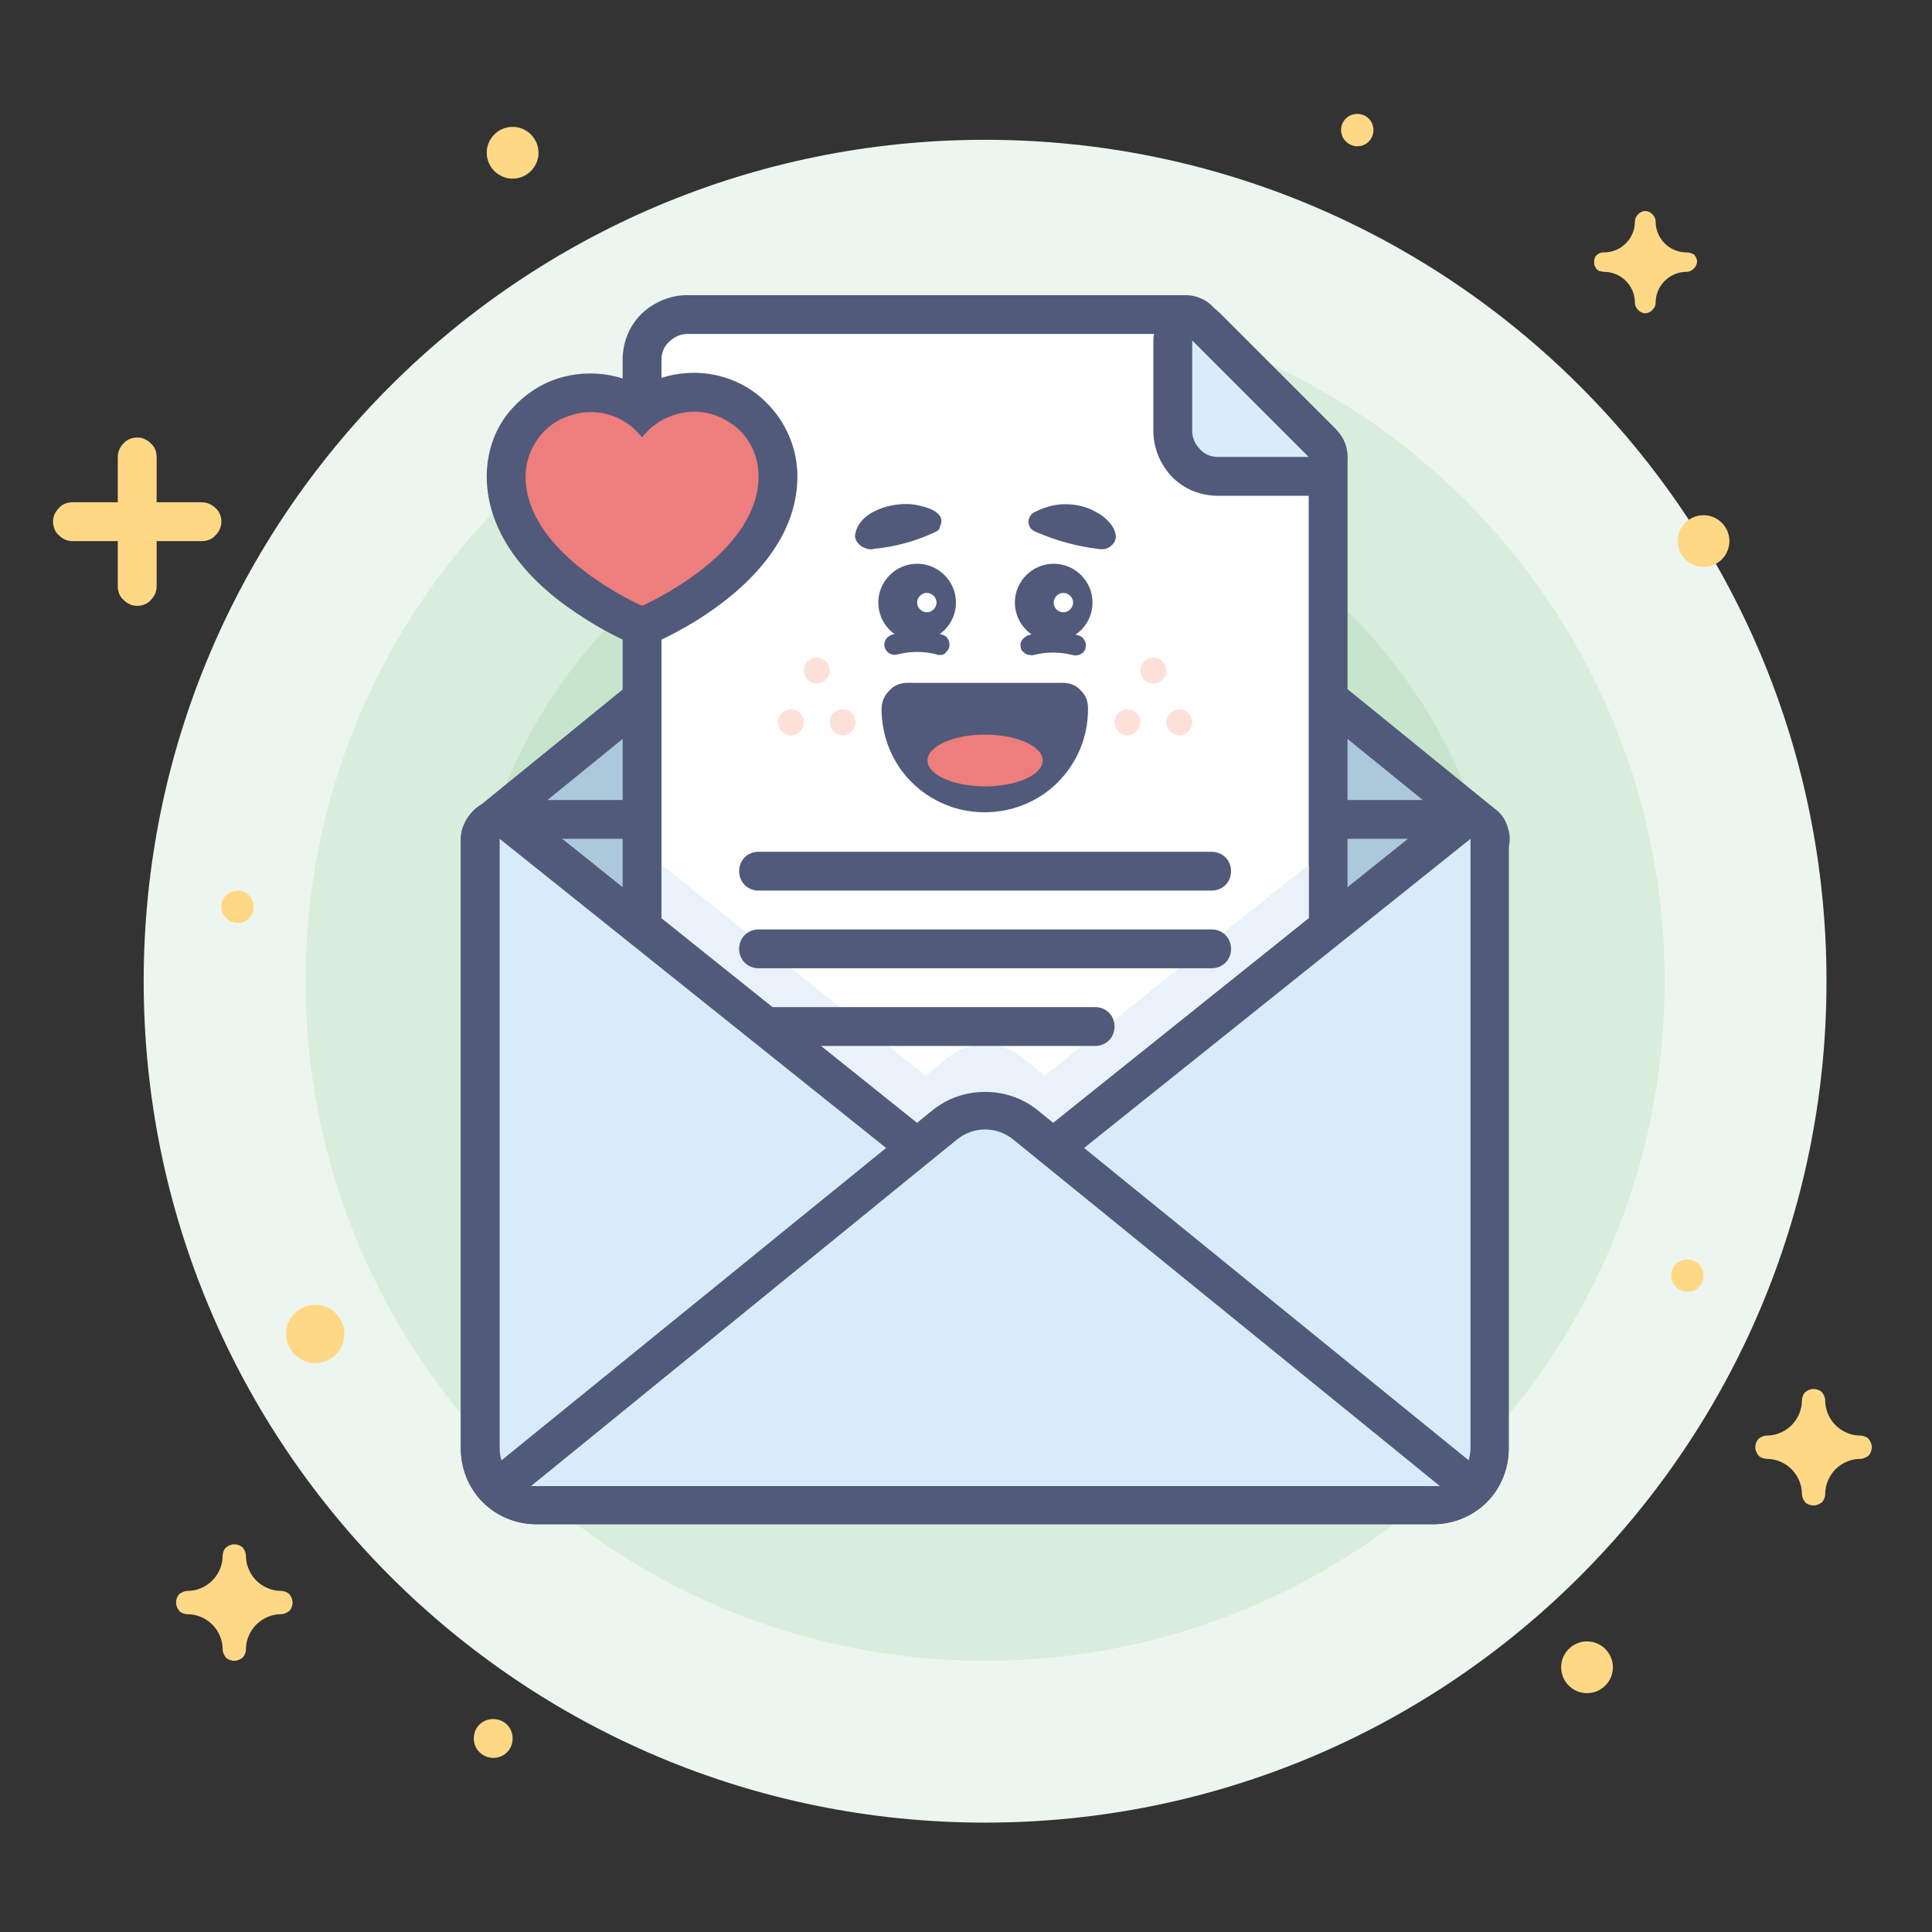 <?xml version="1.0" encoding="utf-8"?>
<!-- Generator: Adobe Illustrator 26.1.0, SVG Export Plug-In . SVG Version: 6.00 Build 0)  -->
<svg version="1.1" id="Layer_1" xmlns="http://www.w3.org/2000/svg" xmlns:xlink="http://www.w3.org/1999/xlink" x="0px" y="0px"
	 viewBox="0 0 298.5 298.5" style="enable-background:new 0 0 298.5 298.5;" xml:space="preserve">
<rect x="0" y="0" width="298.5" height="298.5" fill="#333333" stroke="none"/>
<style type="text/css">
	.st0{fill:#EDF6EE;}
	.st1{fill:#D9EDDC;}
	.st2{fill:#C7E5CC;}
	.st3{fill:#FFD886;}
	.st4{fill:#ACC9DB;}
	.st5{fill:#515A7A;}
	.st6{fill:#FFFFFF;}
	.st7{fill:#E9F2FB;}
	.st8{fill:#D8EBF9;}
	.st9{fill:#EE7D7D;}
	.st10{fill:#FDE1D9;}
</style>
<path class="st0" d="M152.2,281.6c71.8,0,130-58.2,130-130c0-71.8-58.2-130-130-130s-130,58.2-130,130
	C22.2,223.4,80.4,281.6,152.2,281.6z"/>
<path class="st1" d="M152.2,256.6c58,0,105-47,105-105s-47-105-105-105c-58,0-105,47-105,105S94.3,256.6,152.2,256.6z"/>
<path class="st2" d="M152.2,231.6c44.2,0,80-35.8,80-80s-35.8-80-80-80s-80,35.8-80,80S108.1,231.6,152.2,231.6z"/>
<path class="st3" d="M209.7,22.6c1.4,0,2.5-1.1,2.5-2.5c0-1.4-1.1-2.5-2.5-2.5s-2.5,1.1-2.5,2.5C207.2,21.5,208.4,22.6,209.7,22.6z"
	/>
<path class="st3" d="M31.2,77.6h-7v-7c0-0.8-0.3-1.6-0.9-2.1c-0.6-0.6-1.3-0.9-2.1-0.9s-1.6,0.3-2.1,0.9c-0.6,0.6-0.9,1.3-0.9,2.1v7
	h-7c-0.8,0-1.6,0.3-2.1,0.9c-0.6,0.6-0.9,1.3-0.9,2.1c0,0.8,0.3,1.6,0.9,2.1c0.6,0.6,1.3,0.9,2.1,0.9h7v7c0,0.8,0.3,1.6,0.9,2.1
	c0.6,0.6,1.3,0.9,2.1,0.9s1.6-0.3,2.1-0.9c0.6-0.6,0.9-1.3,0.9-2.1v-7h7c0.8,0,1.6-0.3,2.1-0.9c0.6-0.6,0.9-1.3,0.9-2.1
	c0-0.8-0.3-1.6-0.9-2.1C32.8,78,32,77.6,31.2,77.6z"/>
<path class="st3" d="M43.4,245.8c-1.4,0-2.8-0.6-3.8-1.6c-1-1-1.6-2.4-1.6-3.8c0-0.5-0.2-0.9-0.5-1.3c-0.3-0.3-0.8-0.5-1.3-0.5
	s-0.9,0.2-1.3,0.5c-0.3,0.3-0.5,0.8-0.5,1.3c0,1.4-0.6,2.8-1.6,3.8c-1,1-2.4,1.6-3.8,1.6c-0.5,0-0.9,0.2-1.3,0.5
	c-0.3,0.3-0.5,0.8-0.5,1.3c0,0.5,0.2,0.9,0.5,1.3c0.3,0.3,0.8,0.5,1.3,0.5c1.4,0,2.8,0.6,3.8,1.6c1,1,1.6,2.4,1.6,3.8
	c0,0.5,0.2,0.9,0.5,1.3c0.3,0.3,0.8,0.5,1.3,0.5s0.9-0.2,1.3-0.5c0.3-0.3,0.5-0.8,0.5-1.3c0-1.4,0.6-2.8,1.6-3.8
	c1-1,2.4-1.6,3.8-1.6c0.5,0,0.9-0.2,1.3-0.5c0.3-0.3,0.5-0.8,0.5-1.3c0-0.5-0.2-0.9-0.5-1.3C44.4,246,43.9,245.8,43.4,245.8z"/>
<path class="st3" d="M76.2,271.6c1.7,0,3-1.3,3-3c0-1.7-1.3-3-3-3s-3,1.3-3,3C73.2,270.3,74.6,271.6,76.2,271.6z"/>
<path class="st3" d="M48.7,210.6c2.5,0,4.5-2,4.5-4.5s-2-4.5-4.5-4.5s-4.5,2-4.5,4.5S46.3,210.6,48.7,210.6z"/>
<path class="st3" d="M287.4,221.8c-1.4,0-2.8-0.6-3.8-1.6c-1-1-1.6-2.4-1.6-3.8c0-0.5-0.2-0.9-0.5-1.3c-0.3-0.3-0.8-0.5-1.3-0.5
	s-0.9,0.2-1.3,0.5c-0.3,0.3-0.5,0.8-0.5,1.3c0,1.4-0.6,2.8-1.6,3.8c-1,1-2.4,1.6-3.8,1.6c-0.5,0-0.9,0.2-1.3,0.5
	c-0.3,0.3-0.5,0.8-0.5,1.3c0,0.5,0.2,0.9,0.5,1.3c0.3,0.3,0.8,0.5,1.3,0.5c1.4,0,2.8,0.6,3.8,1.6c1,1,1.6,2.4,1.6,3.8
	c0,0.5,0.2,0.9,0.5,1.3c0.3,0.3,0.8,0.5,1.3,0.5s0.9-0.2,1.3-0.5c0.3-0.3,0.5-0.8,0.5-1.3c0-1.4,0.6-2.8,1.6-3.8
	c1-1,2.4-1.6,3.8-1.6c0.5,0,0.9-0.2,1.3-0.5c0.3-0.3,0.5-0.8,0.5-1.3c0-0.5-0.2-0.9-0.5-1.3C288.4,222,287.9,221.8,287.4,221.8z"/>
<path class="st3" d="M260.7,199.6c1.4,0,2.5-1.1,2.5-2.5s-1.1-2.5-2.5-2.5s-2.5,1.1-2.5,2.5S259.4,199.6,260.7,199.6z"/>
<path class="st3" d="M245.2,261.6c2.2,0,4-1.8,4-4c0-2.2-1.8-4-4-4s-4,1.8-4,4C241.2,259.8,243,261.6,245.2,261.6z"/>
<path class="st3" d="M260.6,39c-1.3,0-2.5-0.5-3.4-1.4c-0.9-0.9-1.4-2.1-1.4-3.4c0-0.4-0.2-0.8-0.5-1.1c-0.3-0.3-0.7-0.5-1.1-0.5
	s-0.8,0.2-1.1,0.5c-0.3,0.3-0.5,0.7-0.5,1.1c0,1.3-0.5,2.5-1.4,3.4c-0.9,0.9-2.1,1.4-3.4,1.4c-0.2,0-0.4,0-0.6,0.1
	c-0.2,0.1-0.4,0.2-0.5,0.3c-0.1,0.1-0.3,0.3-0.3,0.5c-0.1,0.2-0.1,0.4-0.1,0.6c0,0.2,0,0.4,0.1,0.6c0.1,0.2,0.2,0.4,0.3,0.5
	c0.1,0.1,0.3,0.3,0.5,0.3s0.4,0.1,0.6,0.1c1.3,0,2.5,0.5,3.4,1.4c0.9,0.9,1.4,2.1,1.4,3.4c0,0.4,0.2,0.8,0.5,1.1
	c0.3,0.3,0.7,0.5,1.1,0.5s0.8-0.2,1.1-0.5c0.3-0.3,0.5-0.7,0.5-1.1c0-1.3,0.5-2.5,1.4-3.4c0.9-0.9,2.1-1.4,3.4-1.4
	c0.4,0,0.8-0.2,1.1-0.5c0.3-0.3,0.5-0.7,0.5-1.1c0-0.4-0.2-0.8-0.5-1.1C261.5,39.2,261.1,39,260.6,39z"/>
<path class="st3" d="M36.7,142.6c1.4,0,2.5-1.1,2.5-2.5s-1.1-2.5-2.5-2.5s-2.5,1.1-2.5,2.5S35.4,142.6,36.7,142.6z"/>
<path class="st3" d="M79.2,27.6c2.2,0,4-1.8,4-4c0-2.2-1.8-4-4-4s-4,1.8-4,4C75.2,25.8,77,27.6,79.2,27.6z"/>
<path class="st3" d="M263.2,87.6c2.2,0,4-1.8,4-4c0-2.2-1.8-4-4-4s-4,1.8-4,4C259.2,85.8,261,87.6,263.2,87.6z"/>
<path class="st4" d="M77.2,132.6c-0.6,0-1.2-0.2-1.7-0.6c-0.5-0.4-0.9-0.9-1.1-1.4c-0.2-0.6-0.2-1.2-0.1-1.8c0.2-0.6,0.5-1.1,1-1.5
	l68.7-55.8c2.3-1.9,5.2-2.9,8.2-2.9s5.9,1,8.2,2.9l68.7,55.8c0.5,0.4,0.8,0.9,1,1.5c0.2,0.6,0.1,1.2-0.1,1.8
	c-0.2,0.6-0.6,1.1-1.1,1.4c-0.5,0.4-1.1,0.6-1.7,0.6H77.2z"/>
<path class="st5" d="M152.2,71.6c2.3,0,4.5,0.8,6.3,2.2l68.7,55.8h-150l68.7-55.8C147.7,72.4,150,71.6,152.2,71.6z M152.2,65.6
	c-3.7,0-7.2,1.3-10.1,3.6L73.5,125c-1,0.8-1.6,1.8-2,3c-0.3,1.2-0.3,2.5,0.1,3.6c0.4,1.2,1.2,2.2,2.2,2.9c1,0.7,2.2,1.1,3.4,1.1h150
	c1.2,0,2.4-0.4,3.5-1.1c1-0.7,1.8-1.7,2.2-2.9c0.4-1.2,0.5-2.4,0.1-3.6c-0.3-1.2-1-2.3-2-3l-68.7-55.8
	C159.5,66.9,155.9,65.6,152.2,65.6z"/>
<path class="st4" d="M83,232.6c-2.3,0-4.5-0.9-6.2-2.6c-1.6-1.6-2.6-3.9-2.6-6.2v-94.2c0-0.8,0.3-1.6,0.9-2.1
	c0.6-0.6,1.3-0.9,2.1-0.9h150c0.8,0,1.6,0.3,2.1,0.9c0.6,0.6,0.9,1.3,0.9,2.1v94.2c0,2.3-0.9,4.5-2.6,6.2c-1.6,1.6-3.9,2.6-6.2,2.6
	H83z"/>
<path class="st5" d="M227.2,129.6v94.2c0,1.5-0.6,3-1.7,4.1s-2.5,1.7-4.1,1.7H83c-1.5,0-3-0.6-4.1-1.7s-1.7-2.5-1.7-4.1v-94.2H227.2
	z M227.2,123.6h-150c-1.6,0-3.1,0.6-4.2,1.8s-1.8,2.7-1.8,4.2v94.2c0,3.1,1.2,6.1,3.4,8.3c2.2,2.2,5.2,3.4,8.3,3.4h138.5
	c3.1,0,6.1-1.2,8.3-3.4c2.2-2.2,3.4-5.2,3.4-8.3v-94.2c0-1.6-0.6-3.1-1.8-4.2C230.4,124.3,228.8,123.6,227.2,123.6z"/>
<path class="st6" d="M106.2,192.6c-1.9,0-3.6-0.7-4.9-2.1c-1.3-1.3-2.1-3.1-2.1-4.9v-130c0-1.9,0.7-3.6,2.1-4.9
	c1.3-1.3,3.1-2.1,4.9-2.1h77c0.8,0,1.6,0.3,2.1,0.9l19,19c0.6,0.6,0.9,1.3,0.9,2.1v115c0,1.9-0.7,3.6-2.1,4.9
	c-1.3,1.3-3.1,2.1-4.9,2.1H106.2z"/>
<path class="st5" d="M183.2,51.6l19,19v115c0,1.1-0.4,2.1-1.2,2.8c-0.8,0.8-1.8,1.2-2.8,1.2h-92c-1.1,0-2.1-0.4-2.8-1.2
	c-0.8-0.8-1.2-1.8-1.2-2.8v-130c0-1.1,0.4-2.1,1.2-2.8c0.8-0.8,1.8-1.2,2.8-1.2H183.2z M183.2,45.6h-77c-2.7,0-5.2,1.1-7.1,2.9
	c-1.9,1.9-2.9,4.4-2.9,7.1v130c0,2.7,1.1,5.2,2.9,7.1c1.9,1.9,4.4,2.9,7.1,2.9h92c2.7,0,5.2-1.1,7.1-2.9s2.9-4.4,2.9-7.1v-115
	c0-1.6-0.6-3.1-1.8-4.2l-19-19C186.4,46.3,184.8,45.6,183.2,45.6z"/>
<path class="st7" d="M222.2,215.6l-31.7-25.8h7.7c1.1,0,2.1-0.4,2.8-1.2c0.8-0.8,1.2-1.8,1.2-2.8v-52.2l-40.8,32.6l-3.3-2.7
	c-1.7-1.4-3.7-2.1-5.9-2.1s-4.2,0.7-5.9,2.1l-3.3,2.7l-40.8-32.6v52.2c0,1.1,0.4,2.1,1.2,2.8c0.8,0.8,1.8,1.2,2.8,1.2h7.7
	l-31.7,25.8H222.2z"/>
<path class="st8" d="M188.2,73.6c-1.9,0-3.6-0.7-4.9-2.1c-1.3-1.3-2.1-3.1-2.1-4.9v-14c0-0.6,0.2-1.2,0.5-1.7
	c0.3-0.5,0.8-0.9,1.3-1.1c0.4-0.2,0.8-0.2,1.1-0.2c0.8,0,1.6,0.3,2.1,0.9l18,18c0.4,0.4,0.7,1,0.8,1.5c0.1,0.6,0.1,1.2-0.2,1.7
	c-0.2,0.5-0.6,1-1.1,1.3c-0.5,0.3-1.1,0.5-1.7,0.5H188.2z"/>
<path class="st5" d="M184.2,52.6l18,18h-14c-1.1,0-2.1-0.4-2.8-1.2c-0.8-0.8-1.2-1.8-1.2-2.8V52.6z M184.2,46.6
	c-1.6,0-3.1,0.6-4.2,1.8c-1.1,1.1-1.8,2.7-1.8,4.2v14c0,2.7,1.1,5.2,2.9,7.1c1.9,1.9,4.4,2.9,7.1,2.9h14c1.2,0,2.3-0.4,3.3-1
	c1-0.7,1.8-1.6,2.2-2.7c0.5-1.1,0.6-2.3,0.3-3.5c-0.2-1.2-0.8-2.2-1.6-3.1l-18-18C187.4,47.3,185.8,46.6,184.2,46.6z"/>
<path class="st5" d="M187.2,131.6h-70c-1.7,0-3,1.3-3,3s1.3,3,3,3h70c1.7,0,3-1.3,3-3S188.9,131.6,187.2,131.6z"/>
<path class="st5" d="M187.2,143.6h-70c-1.7,0-3,1.3-3,3s1.3,3,3,3h70c1.7,0,3-1.3,3-3S188.9,143.6,187.2,143.6z"/>
<path class="st5" d="M169.2,155.6h-52c-1.7,0-3,1.3-3,3s1.3,3,3,3h52c1.7,0,3-1.3,3-3S170.9,155.6,169.2,155.6z"/>
<path class="st8" d="M83,232.6c-2.3,0-4.5-0.9-6.2-2.6c-1.6-1.6-2.6-3.9-2.6-6.2v-94.2c0-0.8,0.3-1.6,0.9-2.1
	c0.6-0.6,1.3-0.9,2.1-0.9c0.7,0,1.3,0.2,1.9,0.7l73.1,58.5l73.1-58.5c0.5-0.4,1.2-0.7,1.9-0.7c0.8,0,1.6,0.3,2.1,0.9
	c0.6,0.6,0.9,1.3,0.9,2.1v94.2c0,2.3-0.9,4.5-2.6,6.2c-1.6,1.6-3.9,2.6-6.2,2.6H83z"/>
<path class="st5" d="M227.2,129.6v94.2c0,1.5-0.6,3-1.7,4.1s-2.5,1.7-4.1,1.7H83c-1.5,0-3-0.6-4.1-1.7s-1.7-2.5-1.7-4.1v-94.2l75,60
	L227.2,129.6z M227.2,123.6c-1.4,0-2.7,0.5-3.8,1.3l-71.2,57l-71.2-57c-1.1-0.8-2.4-1.3-3.8-1.3c-1.6,0-3.1,0.6-4.2,1.8
	s-1.8,2.7-1.8,4.2v94.2c0,3.1,1.2,6.1,3.4,8.3c2.2,2.2,5.2,3.4,8.3,3.4h138.5c3.1,0,6.1-1.2,8.3-3.4c2.2-2.2,3.4-5.2,3.4-8.3v-94.2
	c0-1.6-0.6-3.1-1.8-4.2C230.4,124.3,228.8,123.6,227.2,123.6z"/>
<path class="st8" d="M227.2,229.6l-68.7-55.8c-1.8-1.4-4-2.2-6.3-2.2s-4.5,0.8-6.3,2.2l-68.7,55.8"/>
<path class="st5" d="M227.2,232.6c-0.7,0-1.4-0.2-1.9-0.7l-68.7-55.8c-1.2-1-2.8-1.6-4.4-1.6s-3.2,0.6-4.4,1.6L79.1,232
	c-0.6,0.5-1.4,0.7-2.2,0.7c-0.8-0.1-1.5-0.5-2-1.1c-0.5-0.6-0.7-1.4-0.7-2.2c0.1-0.8,0.5-1.5,1.1-2l68.7-55.8
	c2.3-1.9,5.2-2.9,8.2-2.9s5.9,1,8.2,2.9l68.7,55.8c0.5,0.4,0.8,0.9,1,1.5c0.2,0.6,0.1,1.2-0.1,1.8c-0.2,0.6-0.6,1.1-1.1,1.4
	C228.5,232.4,227.9,232.6,227.2,232.6z"/>
<path class="st5" d="M159.2,101.2c-0.4,0-0.7-0.1-1-0.4c-0.3-0.2-0.5-0.5-0.5-0.9c-0.1-0.4,0-0.7,0.2-1c0.2-0.3,0.5-0.5,0.8-0.7
	c2.6-0.8,5.4-0.8,8,0c0.4,0.1,0.7,0.4,0.9,0.8c0.2,0.4,0.2,0.8,0.1,1.2c-0.1,0.4-0.4,0.7-0.8,0.9s-0.8,0.2-1.2,0.1c-2-0.5-4-0.5-6,0
	C159.6,101.2,159.4,101.3,159.2,101.2z"/>
<path class="st5" d="M162.8,99.1c3.3,0,6-2.7,6-6c0-3.3-2.7-6-6-6s-6,2.7-6,6C156.8,96.4,159.5,99.1,162.8,99.1z"/>
<path class="st6" d="M164.3,94.6c0.8,0,1.5-0.7,1.5-1.5c0-0.8-0.7-1.5-1.5-1.5s-1.5,0.7-1.5,1.5C162.8,93.9,163.4,94.6,164.3,94.6z"
	/>
<path class="st5" d="M159.7,79.2c1.5-0.8,3.2-1.3,4.9-1.3c1.7,0,3.4,0.4,4.9,1.3c1.8,0.9,4.4,3.8,1.8,5.4c-0.5,0.3-1.1,0.3-1.7,0.2
	c-3.3-0.4-6.5-1.3-9.5-2.6c-0.3-0.1-0.6-0.3-0.8-0.5c-0.2-0.2-0.3-0.5-0.4-0.9c0-0.3,0-0.6,0.2-0.9
	C159.2,79.6,159.4,79.4,159.7,79.2L159.7,79.2z"/>
<path class="st5" d="M145.2,101.2c-0.2,0-0.3,0-0.5-0.1c-2-0.5-4-0.5-6,0c-0.4,0.1-0.8,0.1-1.2-0.1c-0.4-0.2-0.6-0.5-0.8-0.9
	c-0.1-0.4-0.1-0.8,0.1-1.2c0.2-0.4,0.5-0.6,0.9-0.8c2.6-0.8,5.4-0.8,8,0c0.3,0.1,0.6,0.3,0.8,0.7c0.2,0.3,0.2,0.7,0.2,1
	c-0.1,0.4-0.2,0.7-0.5,0.9C146,101.1,145.6,101.2,145.2,101.2L145.2,101.2z"/>
<path class="st5" d="M141.7,99.1c3.3,0,6-2.7,6-6c0-3.3-2.7-6-6-6s-6,2.7-6,6C135.7,96.4,138.4,99.1,141.7,99.1z"/>
<path class="st6" d="M143.2,94.6c0.8,0,1.5-0.7,1.5-1.5c0-0.8-0.7-1.5-1.5-1.5s-1.5,0.7-1.5,1.5C141.7,93.9,142.4,94.6,143.2,94.6z"
	/>
<path class="st5" d="M144.5,82.2c-3,1.4-6.2,2.3-9.5,2.6c-0.3,0.1-0.6,0.1-1,0c-0.3-0.1-0.6-0.2-0.9-0.4c-0.3-0.2-0.5-0.4-0.7-0.7
	c-0.2-0.3-0.3-0.6-0.3-0.9c0.4-3.9,6.1-5.4,9.4-4.8c1.5,0.3,4.9,1.1,3.7,3.4C145.2,81.8,144.9,82,144.5,82.2z"/>
<path class="st5" d="M164.2,105.5h-24c-1.1,0-2.1,0.4-2.8,1.2c-0.8,0.8-1.2,1.8-1.2,2.8c0,4.2,1.6,8.3,4.6,11.3c3,3,7,4.7,11.3,4.7
	c4.2,0,8.3-1.6,11.3-4.6c3-3,4.7-7,4.7-11.3v-0.2c0-1.1-0.4-2.1-1.2-2.8C166.3,105.9,165.3,105.5,164.2,105.5z"/>
<path class="st9" d="M152.2,121.5c4.9,0,8.9-1.8,8.9-4s-4-4-8.9-4s-8.9,1.8-8.9,4S147.3,121.5,152.2,121.5z"/>
<path class="st9" d="M99.2,96.6c-0.4,0-0.8-0.1-1.2-0.2c-0.8-0.3-19.8-8.8-19.8-22.8c0-2.4,0.7-4.8,2-6.9c1.3-2.1,3.1-3.7,5.3-4.8
	c2.2-1.1,4.6-1.5,7.1-1.2c2.4,0.3,4.7,1.2,6.6,2.7c1.9-1.5,4.2-2.4,6.6-2.7c2.4-0.3,4.9,0.2,7.1,1.2c2.2,1.1,4,2.7,5.3,4.8
	c1.3,2.1,2,4.5,2,6.9c0,14-19,22.4-19.8,22.8C100.1,96.6,99.7,96.6,99.2,96.6z"/>
<path class="st5" d="M107.2,63.6c2.7,0,5.2,1.1,7.1,2.9c1.9,1.9,2.9,4.4,2.9,7.1c0,12.2-18,20-18,20s-18-7.8-18-20
	c0-2.1,0.7-4.1,1.9-5.8c1.2-1.7,3-3,5-3.6c2-0.7,4.1-0.7,6.1-0.1c2,0.6,3.8,1.9,5,3.5c0.9-1.2,2.1-2.2,3.5-2.9
	C104.2,64,105.7,63.6,107.2,63.6z M107.2,57.6c-2.8,0-5.6,0.7-8,2.2c-2.4-1.4-5.2-2.1-8-2.1c-2.8,0-5.6,0.7-8,2.1
	c-2.4,1.4-4.5,3.4-5.9,5.8c-1.4,2.4-2.1,5.2-2.1,8c0,6.9,3.9,13.6,11.3,19.3c3.2,2.4,6.6,4.5,10.3,6.2c0.8,0.3,1.6,0.5,2.4,0.5
	s1.6-0.2,2.4-0.5c2.2-1,21.6-9.9,21.6-25.5c0-4.2-1.7-8.3-4.7-11.3C115.6,59.3,111.5,57.6,107.2,57.6z"/>
<path class="st10" d="M126.2,105.6c1.1,0,2-0.9,2-2c0-1.1-0.9-2-2-2s-2,0.9-2,2C124.2,104.7,125.1,105.6,126.2,105.6z"/>
<path class="st10" d="M122.2,113.6c1.1,0,2-0.9,2-2c0-1.1-0.9-2-2-2s-2,0.9-2,2C120.2,112.7,121.1,113.6,122.2,113.6z"/>
<path class="st10" d="M130.2,113.6c1.1,0,2-0.9,2-2c0-1.1-0.9-2-2-2s-2,0.9-2,2C128.2,112.7,129.1,113.6,130.2,113.6z"/>
<path class="st10" d="M178.2,105.6c1.1,0,2-0.9,2-2c0-1.1-0.9-2-2-2s-2,0.9-2,2C176.2,104.7,177.1,105.6,178.2,105.6z"/>
<path class="st10" d="M174.2,113.6c1.1,0,2-0.9,2-2c0-1.1-0.9-2-2-2s-2,0.9-2,2C172.2,112.7,173.1,113.6,174.2,113.6z"/>
<path class="st10" d="M182.2,113.6c1.1,0,2-0.9,2-2c0-1.1-0.9-2-2-2s-2,0.9-2,2C180.2,112.7,181.1,113.6,182.2,113.6z"/>
</svg>
